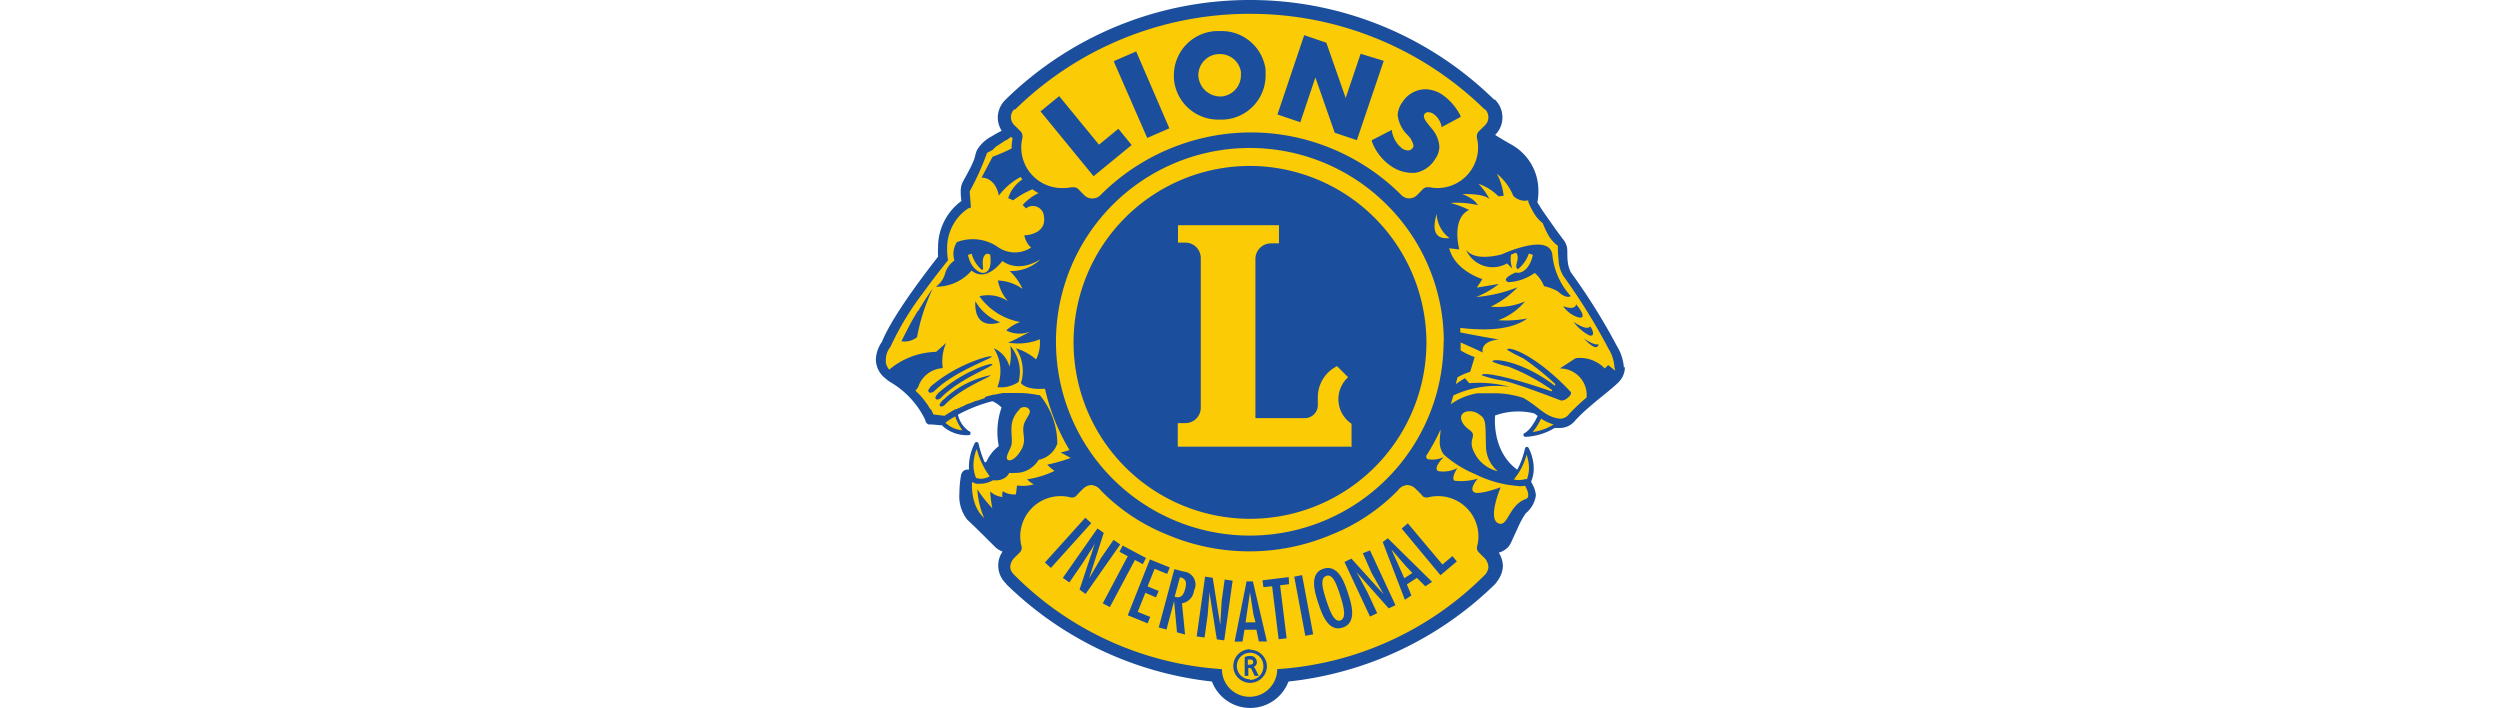 <svg xmlns="http://www.w3.org/2000/svg" viewBox="0 0 226 64"><title>logo</title><path d="M146.62,33.22a3.84,3.84,0,0,0-.5-1.65L146,31.42h0L146,31.27a55.92,55.92,0,0,0-4.07-6.55h0a3,3,0,0,1-.3-1.09c-0.06-.5,0-1-0.07-1.28a1.45,1.45,0,0,0-.33-0.64c-0.17-.23-0.39-0.5-0.61-0.81l-0.93-1.32-0.34-.5a2.72,2.72,0,0,1-.16-0.24c-0.12-.22-0.25-0.37-0.29-0.49l0,0,0,0V18.19a4.45,4.45,0,0,0,.09-0.91V17.22a4.58,4.58,0,0,0-2.49-4c-0.5-.29-0.95-0.56-1.35-0.81l-0.18-.11,0.15-.15a2,2,0,0,0,.6-1.44v0h0A2.07,2.07,0,0,0,135,9.15l-0.08-.07A31.31,31.31,0,0,0,113,.17h0A31.34,31.34,0,0,0,91,9.11h0a2.1,2.1,0,0,0-.66,1.51v0a2,2,0,0,0,.33,1.07l0.1,0.16L90.61,12c-0.25.13-.58,0.31-0.9,0.5a3.25,3.25,0,0,0-1.24,1.15c-0.17.39-.16,0.57-0.3,0.94a10.52,10.52,0,0,1-.57,1.17c-0.22.4-.41,0.74-0.49,0.9a1.88,1.88,0,0,0-.11.74,5.6,5.6,0,0,0,.06.78v0.1L87,18.35a5,5,0,0,0-2,4.11,5.9,5.9,0,0,0,0,.76v0.07l0,0.05c-0.76.95-4,5.09-5,7.66-0.06.15-.18,0.3-0.3,0.54a2.09,2.09,0,0,0-.23.94v0.07a2,2,0,0,0,.72,1.52l0.2,0.18,0,0,0.09,0.07,0.26,0.17a8.06,8.06,0,0,1,3.13,3.37h0l0,0.06a0.42,0.42,0,0,0,.11.17l0.08,0,0.23,0L85,38.27h0l0.1,0,0.11,0,0.08,0.09,0.08,0.08a3.12,3.12,0,0,0,2.21.76h0L87.4,39a3.39,3.39,0,0,1-.92-1.49l-0.06-.14,0.13-.07a13.46,13.46,0,0,1,3.15-1.24h0.06l0.05,0a2.72,2.72,0,0,1,.89.61l0.07,0.08,0,0.09a5.31,5.31,0,0,0-.19.62,6.91,6.91,0,0,0-.19,1.57,5.4,5.4,0,0,0,.13,1.2l0,0.11-0.09.06-0.12.09c-0.08.06-.18,0.16-0.29,0.27a3,3,0,0,0-.64,1l0,0.06-0.05,0-0.15.09L89,42l-0.08-.17c-0.07-.15-0.13-0.29-0.19-0.43a9.34,9.34,0,0,1-.38-1.24h0V40.09h0a4.51,4.51,0,0,0-.51,2c0,0.1,0,.2,0,0.29l0,0.27-0.25-.1a0.32,0.32,0,0,0-.13,0H87.37a0.39,0.39,0,0,0-.26.2,0.49,0.49,0,0,0-.06.15h0a0.2,0.2,0,0,0,0,0S87,43,87,43s0,0.2-.05.35a9.44,9.44,0,0,0-.07,1.13,3.29,3.29,0,0,0,.66,2.28c0.88,0.88,2.42,2.47,2.52,2.57h0a1.78,1.78,0,0,0,.58.34l0.2,0.07L90.75,50a2.06,2.06,0,0,0-.36,1.16h0A2.07,2.07,0,0,0,91,52.65l0.07,0.07a31.28,31.28,0,0,0,18.46,8.72h0.1l0,0.1a3.53,3.53,0,0,0,6.6,0l0-.1h0.1A31.35,31.35,0,0,0,135,52.7h0a3.11,3.11,0,0,0,.33-0.47,2.12,2.12,0,0,0,.34-1v0a2.25,2.25,0,0,0-.34-1.15l-0.12-.19,0.21-.07a1.63,1.63,0,0,0,.82-0.53,1.17,1.17,0,0,0,.13-0.2c0.16-.3.4-0.87,0.66-1.43a7.47,7.47,0,0,1,.72-1.33,2.41,2.41,0,0,0,.88-1.48V44.72a2.31,2.31,0,0,0-.25-0.81c-0.05-.11-0.11-0.21-0.15-0.28l0-.05,0-.08,0-.08a2.88,2.88,0,0,0,.22-1.11h0a4,4,0,0,0-.44-1.76h0a0,0,0,0,1,0,0,0.68,0.68,0,0,1,0,.07l-0.07.25a7.9,7.9,0,0,1-.26.81,5.63,5.63,0,0,1-.37.8l-0.09.17L137,42.56A5.63,5.63,0,0,1,134.9,38a4.66,4.66,0,0,1,0-.47v-0.1l0.09,0a5.48,5.48,0,0,1,2.06-.38,7.89,7.89,0,0,1,1.57.17h0l0,0L139,37.37l0.12,0.09,0.12,0.08-0.06.13a5.36,5.36,0,0,1-.69,1.14,2.27,2.27,0,0,1-.42.4l-0.12.08h0a5.4,5.4,0,0,0,2.56-.77l0.06,0,0.07,0,0.21,0H141a1.63,1.63,0,0,0,1.23-.57c1.24-1.4,3.16-2.69,4-3.55a1.75,1.75,0,0,0,.48-1.06h0" style="fill:#fbcb06"/><path d="M103.31,51l0.29-.56-2.11-1.12-0.29.56,0.75,0.4-2.26,4.26,0.64,0.34,2.27-4.26Zm1.19,3,0.24-.58-1-.41,0.64-1.59,1.13,0.46,0.24-.58-1.8-.73-2,5.05,1.8,0.73,0.23-.58-1.13-.46,0.69-1.72Zm2.62-.7c-0.14.53-.41,0.82-0.93,0.64l0.47-1.74,0.11,0C107.31,52.38,107.26,52.82,107.12,53.32ZM107,51.67l-0.84-.22-1.41,5.27,0.7,0.19,0.69-2.58h0l0.26,2.83,0.73,0.2-0.28-2.82a1.31,1.31,0,0,0,1.09-1.16A1.17,1.17,0,0,0,107,51.67Zm3.44,2.65-0.13,2.19h0l-0.68-4.28-0.69-.1-0.76,5.4,0.71,0.1,0.28-2,0.15-1.83V53.48h0L110,57.8l0.67,0.09,0.76-5.4-0.72-.1ZM91.26,33.15a2.54,2.54,0,0,0-1.42-1.67A3.88,3.88,0,0,1,90.16,35a2.88,2.88,0,0,0,1.92-.47,3.64,3.64,0,0,0-.75-3.27A5.22,5.22,0,0,1,91.26,33.15Zm9.41,15.65L99.56,50.4l-1.11,1.89h0l1.33-4.12-0.57-.4-3.13,4.47,0.59,0.41L97.81,51l1-1.56,0.17-.32h0L97.59,53.3l0.55,0.39,3.13-4.47Zm-2.56-2-3.65,4.05L95,51.34l3.65-4.05Zm38.13-15.18a14,14,0,0,0,1.46.77,25.67,25.67,0,0,1,2.85,2.28c0.1,0.07,0,.22,0,0.2-2.86-2.22-5.67-2.55-5.64-2.18a7.15,7.15,0,0,0,1.45.45,18.33,18.33,0,0,1,3.92,2.1c0.08,0.05,0,.14-0.06.13-3.31-1.17-6.3-1.84-6.26-1.44a10.94,10.94,0,0,0,2.11.51c1.59,0.45,3.68,1.25,5.06,1.77a0.86,0.86,0,0,0,.63-0.29,0.55,0.55,0,0,0,.27-0.45C138.88,32.09,136.32,31.22,136.24,31.62Zm-23.3,28.48H112.8V59.62l0.18,0c0.24,0,.31.09,0.31,0.24S113.19,60.08,112.94,60.09Zm0.39,0.19a0.45,0.45,0,0,0,.29-0.45A0.56,0.56,0,0,0,113,59.3a1.11,1.11,0,0,0-.48.1h0V61.1h0.33V60.39h0.09a0.2,0.2,0,0,1,.21.14l0.27,0.57h0.37l-0.32-.65A0.76,0.76,0,0,0,113.33,60.29ZM117,52.13l1,5.35,0.71-.14-1-5.35Zm8.82-2.42,1.31,1.51,0.55,0.58-0.73.47-1.15-2.56h0ZM125,49l2,5.22,0.59-.39-0.41-1,0.91-.59L128.85,53l0.61-.4-4-3.94ZM88.17,27.22c-0.14,2.86,2.24,1.91,2.24,1.91A4.31,4.31,0,0,1,88.17,27.22Zm33,28.87c-0.54.17-.91-0.72-1.27-1.82s-0.58-2,0-2.21,0.92,0.72,1.27,1.82S121.71,55.91,121.16,56.09Zm-1.52-4.68c-1.34.43-.79,2.16-0.48,3.1s0.88,2.66,2.21,2.22,0.79-2.16.48-3.1S121,51,119.64,51.41Zm-6.64,10a1.2,1.2,0,1,1,1.2-1.2A1.2,1.2,0,0,1,113,61.46Zm0-2.72a1.52,1.52,0,1,0,1.52,1.52A1.52,1.52,0,0,0,113,58.74Zm3.49-6.52-2.37.29,0.08,0.62L115,53l0.59,4.79,0.72-.09-0.59-4.79,0.81-.1Zm-3,4.09H112.6L113,53.55h0l0.31,2ZM112.7,52.5L111.61,58h0.71l0.18-1.07,1.08,0,0.22,1.06h0.73l-1.27-5.43H112.7ZM130.37,51l-3.1-3.69-0.56.47L130.22,52l1.48-1.25-0.4-.48-0.93.78h0ZM85,35.38a1.3,1.3,0,0,0-.45.56c0.06,0.34.44,0.11,0.53,0,1.65-1.7,4.66-2.78,4.63-3S87.09,33.57,85,35.38Zm37.23,5H106.47V38.25h0.7a1.39,1.39,0,0,0,1.38-1.41V23.33a1.4,1.4,0,0,0-1.4-1.4h-0.66V20.36h9.13V22h-0.73a1.41,1.41,0,0,0-1.4,1.41V37.8H118a1.18,1.18,0,0,0,1.13-1.23c0-.19,0-0.47,0-0.68a3.14,3.14,0,0,1,1.74-2.79l1,1a2.68,2.68,0,0,0,.31,4.21v2ZM113,15a15.95,15.95,0,1,0,15.95,16A16,16,0,0,0,113,15Zm33,18.39h0s0,0.08,0,.11L145.38,33l-0.31.31a3.11,3.11,0,0,0-2.63-.93l-1.44.93a2.41,2.41,0,0,1,2.43,2.62h0l-0.43.37,0,0-0.39.36,0,0-0.38.37-0.08.08c-0.12.13-.25,0.25-0.36,0.39a1,1,0,0,1-.77.35,3,3,0,0,1-1.45-.57l-0.34-.24a12.5,12.5,0,0,0-1.5-1.06,8.4,8.4,0,0,0-2.74-.43h-0.73l-0.19,0h-0.06l-0.21,0h0l-0.23,0h0a5.83,5.83,0,0,0-2.43,1c0.09-.26.17-0.53,0.24-0.8a9.14,9.14,0,0,1,5.11-.78,11,11,0,0,0-3.67-.33l-0.38-.45a5.39,5.39,0,0,0-.81.53c0-.2.09-0.4,0.12-0.6a4.49,4.49,0,0,1,1.15-.5l0.41-1.34a7.18,7.18,0,0,1-1.27-.6c0-.24,0-0.48,0-0.72,0.93,0.41,1.71.76,2,.91,0,0-.31-1,1.44-1.18,0,0-1.61-.27-3.47-0.64,0-.14,0-0.28,0-0.41,2.32,0.28,4.63.19,6.06-.85a10.72,10.72,0,0,1-2.63.16,5.72,5.72,0,0,0,2.42-1.7,6.28,6.28,0,0,1-3.09.47,8.38,8.38,0,0,0,2.42-1.75,13,13,0,0,1-3.76.88,7.68,7.68,0,0,0,2.06-1.18L133.5,26l0.51-.77s-2.48-.73-3-2.79l0.91,0.11s-0.76-2.77.88-3.57a8.69,8.69,0,0,0-1.67-.63,7.89,7.89,0,0,1,2.47.2,1.82,1.82,0,0,0-.52-0.55,4,4,0,0,0-.89-0.45s1.91-.1,2.47.46a6,6,0,0,0-1-1.39,4.53,4.53,0,0,1,1.8,1.13l0.47-.05a5.42,5.42,0,0,0-.62-2,5,5,0,0,1,1.49,2,1.45,1.45,0,0,0,1.36.41l0,0.07,0,0.08a6.72,6.72,0,0,0,.39.8,3.32,3.32,0,0,0,.92,1.12,6.1,6.1,0,0,0,.36.81,3.22,3.22,0,0,0,1,1.23v0a11.33,11.33,0,0,0,.07,1.33,2.93,2.93,0,0,0,.45,1.43,55,55,0,0,1,4.09,6.6,3.5,3.5,0,0,1,.5,1.52s0,0.08,0,.12h0Zm-7.49,5.71a5,5,0,0,0,.8-1.26,4.11,4.11,0,0,0,1.14.53A4.67,4.67,0,0,1,138.49,39.06Zm-3.15,3.49a3.17,3.17,0,0,1-2.06-1.63c-0.72-1.33.36-1.51-.48-2.11s-1-1.4-.3-1.63a1.41,1.41,0,0,1,1.27.3c0.6,0.36.48,1,.54,2.72A3,3,0,0,0,135.34,42.55Zm1.89,1.37a3.65,3.65,0,0,0,.62-0.05,4.59,4.59,0,0,1,.24.54c0.14,0.59-.11.64-0.26,0.69-1.48.6-1.53,2.53-2.4,2.17-1-.43.21-3.26,0.21-3.26s-2,.75-2.43.43,0.36-1.21.36-1.21a5.34,5.34,0,0,1-2.1.19c-0.35-.25.26-1.15,0.26-1.15a2.74,2.74,0,0,1-1.73.28c-0.53-.28.5-1.28,0.5-1.28a2.31,2.31,0,0,1-1.49.19,0.33,0.33,0,0,1-.09-0.31,18.15,18.15,0,0,0,1.28-2.35h0c0,0.07,0,.15,0,0.23a5.28,5.28,0,0,0-.06.77,1.85,1.85,0,0,0,.37,1.26,10,10,0,0,0,2.8,1.75,10.35,10.35,0,0,0,4,1.09h0ZM138,41.1a3.51,3.51,0,0,1,.22,1.21,2.8,2.8,0,0,1-.16.93l0,0.07-0.16,0a2.68,2.68,0,0,1-.62.09,1.87,1.87,0,0,1-.43-0.06A5.75,5.75,0,0,0,138,41.1h0Zm-3.58,10.65-0.16.19a29.11,29.11,0,0,1-18.8,8.55,2.48,2.48,0,0,1-5,0,29.1,29.1,0,0,1-18.8-8.55l-0.16-.19a0.86,0.86,0,0,1-.17-0.57,1.28,1.28,0,0,1,.45-0.83l0.44-.44a0.84,0.84,0,0,0,.13-0.24,0.54,0.54,0,0,0,0-.27,3.73,3.73,0,0,1-.12-0.91,3.64,3.64,0,0,1,3.63-3.64,3.42,3.42,0,0,1,.9.11,0.55,0.55,0,0,0,.27,0,0.42,0.42,0,0,0,.29-0.17s0.31-.34.54-0.55a1.15,1.15,0,0,1,.79-0.39,1.14,1.14,0,0,1,.86.48,17.43,17.43,0,0,0,6,4,19,19,0,0,0,14.86,0,17.4,17.4,0,0,0,6-4,1.14,1.14,0,0,1,.86-0.48,1.1,1.1,0,0,1,.79.39,6.09,6.09,0,0,1,.54.55,0.4,0.4,0,0,0,.29.17,0.64,0.64,0,0,0,.27,0,3.38,3.38,0,0,1,.9-0.11,3.64,3.64,0,0,1,3.63,3.64,3.52,3.52,0,0,1-.12.91,0.52,0.52,0,0,0,0,.27,0.88,0.88,0,0,0,.13.24l0.44,0.44a1.3,1.3,0,0,1,.45.83,0.85,0.85,0,0,1-.17.57h0ZM89.2,22.94l0.06,0L89.51,23c0.13,1-.06,1.52-0.49,1.65s-1.28-.4-1.51-1.61l0.33-.11a2.82,2.82,0,0,0,.94,1.48,0.18,0.18,0,0,0,.09-0.17C88.84,23.89,88.74,23.13,89.2,22.94Zm3,14a0.63,0.63,0,0,1,.71-0.06c0.39,0.3.1,0.58-.21,1.15-0.5.94,0.17,1.58-.32,2.52s-1.09,1.2-1.3,1,0.15-.76.31-1.18C91.7,39.53,90.93,38.26,92.17,37Zm-1.53,7.43a1,1,0,0,0-.05.56,2,2,0,0,1-1.11-.5,10.8,10.8,0,0,0,.2,1.52,11.93,11.93,0,0,1-1.36-1.72,7.64,7.64,0,0,0,.61,2.58s-1.19-.87-1.09-3.24a1.84,1.84,0,0,0,.4.16h0l0.18,0h0.21a2.29,2.29,0,0,0,1.09-.31l0.28,0A1.37,1.37,0,0,0,91.07,43a1.47,1.47,0,0,0,.17-0.25,3,3,0,0,0,.55,0,2.38,2.38,0,0,0,1.66-.64,2.46,2.46,0,0,0,.44-0.54,2.27,2.27,0,0,0,1.69-1.46V40.12A6.9,6.9,0,0,0,94,35.72l0,0H93.87a8.31,8.31,0,0,0-1.8-.19H91.55l-0.4,0h0l-0.4,0h-0.1l-0.38.07h0l-0.38.08-0.09,0-0.36.09h0l-0.36.1L89,36l-0.34.11h0l-0.33.12-0.08,0-0.31.12h0l-0.3.13-0.07,0-0.28.12h0L87,36.76l-0.06,0-0.23.12h0L86.42,37l-0.06,0-0.18.1h0c-0.39.22-.67,0.41-0.79,0.49l-1-.12-0.16-.32,0-.06L84,36.87l0-.05-0.18-.28v0l-0.2-.27,0,0-0.2-.26,0,0-0.21-.24h0l-0.22-.23,0,0-0.23-.22L83,35a2.48,2.48,0,0,1,2.23-1.72A4.12,4.12,0,0,1,85.53,31l-0.91.81a6.81,6.81,0,0,0-4.24,1.61,1.73,1.73,0,0,1-.3-0.6V32.6s0-.08,0-0.12a1.79,1.79,0,0,1,.21-0.81,1.81,1.81,0,0,1,.15-0.24l0.06-.08,0,0v0a25.93,25.93,0,0,1,2.95-4.88c1.15-1.59,2.17-2.84,2.17-2.84l0.07-.08,0-.11a5.89,5.89,0,0,1-.07-0.91,4.35,4.35,0,0,1,1-2.88,4.28,4.28,0,0,1,.7-0.67l0.23-.16,0.08,0,0.14-.07-0.11-1.45a24.53,24.53,0,0,0,1.57-3.48l0.4-.21,0.12-.07L90,13.28l0.13-.08,0.21-.14L90.43,13l0.2-.13,0.1-.07,0.19-.13,0.07,0,0.41-.3,0.14,0.14a4.59,4.59,0,0,0-.09.91h0a15.35,15.35,0,0,1-1.72.75l-1,1.89s1.21-.1,1.57,1.62A6,6,0,0,1,92.26,16l0.16,0.22a3.23,3.23,0,0,0-1.28,1.69l0.45,0.2a7.93,7.93,0,0,1,1.74-1,4.71,4.71,0,0,0,.55.35,4.45,4.45,0,0,0-1.43,1.07l0.3,0.31a1,1,0,0,1,1.62.71c0.25,1.47-1.31,1.72-1.77,1.72a2,2,0,0,0,.61,1.11,2.67,2.67,0,0,1-2.93,0,4,4,0,0,0-3.78-.49,2,2,0,0,0-.22,1.66,2.18,2.18,0,0,0-.87,1.27,2.18,2.18,0,0,1-.81,1.1,4.22,4.22,0,0,0,3.24-1.47s1.11,1.22,2.78-.86c0,0,1.31,1.16,3.44-.15a3.8,3.8,0,0,1-2.78,1.06,5.32,5.32,0,0,1,1.16,1.62,4,4,0,0,0-2.23-.76,4,4,0,0,0,.91,1.87,3.25,3.25,0,0,0-2.58-.45,5.76,5.76,0,0,0,3.69,2.33,3.68,3.68,0,0,0-1.27.76,2.6,2.6,0,0,0,2.17.1s-1.36.76-2,1a5.27,5.27,0,0,0,2.88-.3c0,0.09,0,.19,0,0.28s0,0.16,0,.24a3.36,3.36,0,0,1-.35,1.3,4.93,4.93,0,0,0-1.82-1,3.64,3.64,0,0,1,.45,3.14s0.38,0.59,1.87.52h0.31a18.81,18.81,0,0,0,2.21,5.53,5.32,5.32,0,0,1-.8.22l0.91,0.5a18,18,0,0,1-2.12.61,5.11,5.11,0,0,0,.66.56,8.53,8.53,0,0,1-2.48.76,2.34,2.34,0,0,0,.61.45,3.36,3.36,0,0,1-1.52.1l-0.1.81A1.86,1.86,0,0,1,90.63,44.39Zm-2.36-3.75a7.1,7.1,0,0,0,1.16,2.44,1.74,1.74,0,0,1-.81.22,1.28,1.28,0,0,1-.43-0.08A3.15,3.15,0,0,1,88,42.1,4.1,4.1,0,0,1,88.27,40.64ZM87,38.9a2.57,2.57,0,0,1-1.51-.66l0-.05,0.1-.07a6,6,0,0,1,.52-0.34l0.24-.14A4.61,4.61,0,0,0,87,38.9h0Zm43.5-8a17.52,17.52,0,1,1-5.13-12.39A17.45,17.45,0,0,1,130.52,30.92Zm-0.63-11.63a2.88,2.88,0,0,0,1.18,2.26C130.65,21.53,129.14,21.77,129.89,19.28ZM91.74,9.93l0,0A30.25,30.25,0,0,1,113,1.25h0a30.25,30.25,0,0,1,21.2,8.63l0.05,0a1,1,0,0,1,.3.72,1,1,0,0,1-.3.72l-0.57.56a0.61,0.61,0,0,0-.17.44,0.62,0.62,0,0,0,0,.14h0a3.56,3.56,0,0,1,.11.87A3.68,3.68,0,0,1,130,17a3.72,3.72,0,0,1-.79-0.08h0l-0.15,0a0.61,0.61,0,0,0-.44.19h0l-0.5.51a1,1,0,0,1-1.45,0,19.31,19.31,0,0,0-7-4.47,19,19,0,0,0-13.17,0,19.24,19.24,0,0,0-7,4.47,1,1,0,0,1-.73.32A1,1,0,0,1,98,17.63l-0.5-.51h0A0.6,0.6,0,0,0,97,16.93l-0.15,0h0A3.72,3.72,0,0,1,96,17a3.68,3.68,0,0,1-3.68-3.68,3.64,3.64,0,0,1,.11-0.87h0a0.62,0.62,0,0,0,0-.14,0.6,0.6,0,0,0-.17-0.44l-0.57-.56a1,1,0,0,1-.3-0.72,1,1,0,0,1,.31-0.72h0Zm55.06,23.3a4.27,4.27,0,0,0-.6-1.89A55.8,55.8,0,0,0,142,24.61a2.85,2.85,0,0,1-.28-1c-0.06-.49,0-1-0.07-1.28a1.63,1.63,0,0,0-.36-0.71l-0.6-.81-0.93-1.32c-0.27-.38-0.48-0.7-0.49-0.73-0.13-.22-0.26-0.4-0.29-0.48l0,0a4.78,4.78,0,0,0,.09-0.95v0A4.75,4.75,0,0,0,136.5,13c-0.5-.29-0.94-0.55-1.34-0.8a2.23,2.23,0,0,0,.66-1.57h0A2.25,2.25,0,0,0,135.14,9L135.06,9a31.48,31.48,0,0,0-22-9h0A31.52,31.52,0,0,0,90.91,9l0,0a2.29,2.29,0,0,0-.71,1.63h0a2.26,2.26,0,0,0,.35,1.19c-0.25.13-.59,0.31-0.91,0.51a3.34,3.34,0,0,0-1.31,1.22c-0.18.42-.17,0.61-0.3,0.95a11.27,11.27,0,0,1-.56,1.15c-0.21.4-.41,0.73-0.49,0.92a2,2,0,0,0-.13.8,5.82,5.82,0,0,0,.06.8,5.17,5.17,0,0,0-2.11,4.25,6.49,6.49,0,0,0,0,.78c-0.76,1-4,5.09-5.08,7.71a3,3,0,0,0-.54,1.53v0a2.17,2.17,0,0,0,.78,1.7l0.21,0.18,0,0a3.13,3.13,0,0,0,.36.25A7.92,7.92,0,0,1,83.66,38a0.41,0.41,0,0,0,0,.08,0.6,0.6,0,0,0,.16.22,0.31,0.31,0,0,0,.13.07l0.26,0L85,38.44H85l0.15,0,0.08,0.09a3.29,3.29,0,0,0,2.33.81h0a0.18,0.18,0,0,0,.18-0.16,0.18,0.18,0,0,0-.14-0.2,2.46,2.46,0,0,1-1-1.49,13.44,13.44,0,0,1,3.11-1.22,2.6,2.6,0,0,1,.83.57,6.66,6.66,0,0,0-.25,3.49,3.55,3.55,0,0,0-1.11,1.4l-0.15.08c-0.07-.14-0.13-0.28-0.18-0.42a9.37,9.37,0,0,1-.39-1.29,0.18,0.18,0,0,0-.15-0.14,0.18,0.18,0,0,0-.19.1,4.72,4.72,0,0,0-.53,2.09c0,0.11,0,.21,0,0.31a0.58,0.58,0,0,0-.2,0H87.34a0.56,0.56,0,0,0-.38.28,0.74,0.74,0,0,0-.08.2h0a9.83,9.83,0,0,0-.15,1.65,3.43,3.43,0,0,0,.71,2.39C88.35,47.82,90,49.49,90,49.49l0,0a2,2,0,0,0,.63.37,2.23,2.23,0,0,0-.39,1.26v0a2.25,2.25,0,0,0,.68,1.61L91,52.84a31.48,31.48,0,0,0,18.56,8.77,3.7,3.7,0,0,0,6.92,0,31.51,31.51,0,0,0,18.67-8.8l0,0a3.55,3.55,0,0,0,.35-0.49,2.28,2.28,0,0,0,.36-1.13,0.11,0.11,0,0,0,0,0,2.31,2.31,0,0,0-.37-1.23,1.85,1.85,0,0,0,.91-0.58,1.42,1.42,0,0,0,.15-0.24c0.16-.31.4-0.88,0.67-1.44a7.5,7.5,0,0,1,.71-1.3,2.56,2.56,0,0,0,.91-1.58,0.42,0.42,0,0,0,0-.08,2.41,2.41,0,0,0-.26-0.87,2.87,2.87,0,0,0-.16-0.3l0-.05a3,3,0,0,0,.23-1.18,4.16,4.16,0,0,0-.46-1.84,0.18,0.18,0,0,0-.18-0.1,0.17,0.17,0,0,0-.15.14,7.88,7.88,0,0,1-.34,1.13,6.31,6.31,0,0,1-.36.79c-2.37-1.72-2-4.9-2-4.9a6.16,6.16,0,0,1,3.53-.19l0.25,0.18L139,37.6a5.34,5.34,0,0,1-.67,1.11,2.27,2.27,0,0,1-.39.37l-0.1.06h0a0.18,0.18,0,0,0,.07.35h0a5.57,5.57,0,0,0,2.63-.8l0.24,0H141a1.78,1.78,0,0,0,1.36-.63c1.22-1.37,3.13-2.66,4-3.55a1.93,1.93,0,0,0,.53-1.33h0Zm-3.62-2.64c1.3,1.41,1.32.51,1.32,0.51C144.19,31.31,143.18,30.59,143.18,30.59ZM98.86,15.93l3.44-2.82-1.2-1.47-1.75,1.44-3.6-4.39-1.69,1.38,0.07,0.08ZM124,12.74a4.66,4.66,0,0,0,1.7,2.24,3.44,3.44,0,0,0,1.93.65h0.26a2.61,2.61,0,0,0,1.84-1.24,2,2,0,0,0,.39-1.13,2.79,2.79,0,0,0-.74-1.69l-0.31-.39a2.1,2.1,0,0,1-.3-0.46,0.58,0.58,0,0,1-.05-0.23,0.36,0.36,0,0,1,.42-0.34,0.81,0.81,0,0,1,.45.15,1.87,1.87,0,0,1,.72,1.08l0,0.12,1.73-.93,0-.08a5.12,5.12,0,0,0-1.6-1.89,2.82,2.82,0,0,0-1.59-.53,2.48,2.48,0,0,0-2.06,1.15,2.12,2.12,0,0,0-.44,1.21,3,3,0,0,0,.9,1.78,1.9,1.9,0,0,1,.53.94,0.38,0.38,0,0,1-.07.22,0.51,0.51,0,0,1-.44.23,1,1,0,0,1-.53-0.19,2.51,2.51,0,0,1-.91-1.55l0-.12-1.81.93,0,0.08h0Zm-13.9-7.85h0.18a1.9,1.9,0,0,1,1.9,1.61h0a2.19,2.19,0,0,1,0,.22,1.93,1.93,0,0,1-1.74,2h-0.18a2,2,0,0,1-1.93-1.86s0-.09,0-0.14A1.92,1.92,0,0,1,110.13,4.89Zm0.09,5.92h0l0.45,0a4,4,0,0,0,3.77-4.06c0-.15,0-0.3,0-0.45a4,4,0,0,0-4.09-3.49l-0.41,0a4,4,0,0,0-3.79,3.89c0,0.12,0,.23,0,0.35A4,4,0,0,0,110.22,10.81ZM118.91,7l1.75,5,2,0.67,2.43-7.17L123,4.86l-1.35,4-1.75-5-2-.68-2.42,7.17,2.07,0.7Zm-15.2,5.47,2-.87-3-6.95-2,.87,0,0.09ZM85.34,36.09a1.18,1.18,0,0,0-.4.5c0,0.3.39,0.11,0.48,0,1.48-1.54,4.16-2.52,4.13-2.67A8.56,8.56,0,0,0,85.34,36.09Zm-2.36-8c-0.26.44-.49,0.81-0.71,1.23h0c-0.24.46-.62,1.19-0.78,1.53a1.79,1.79,0,0,0,1.41-.37,17.52,17.52,0,0,1,1.42-4.39C83.92,26.62,83.34,27.54,83,28.13Zm40.22,21.92L124,51.81l1.08,1.91v0l-2.91-3.22-0.63.3,2.31,4.94,0.65-.31-0.85-1.82L122.79,52l-0.19-.31v0L125.54,55l0.61-.29-2.3-4.95ZM89.64,32.24c0-.19-2.9.58-5.24,2.48a1.36,1.36,0,0,0-.49.59c0.07,0.36.49,0.13,0.6,0C86.33,33.53,89.68,32.42,89.64,32.24ZM142,26.77A6.46,6.46,0,0,1,140.33,23c-0.3-2-4.58,0-4.58,0-2.1.52-2.92,0-3.22-.43,0,0-.09-0.07,0,0a2.62,2.62,0,0,0,3.71,1.24l0.47,0.47A2.58,2.58,0,0,1,136.6,23c0.1,0,.27-0.1.46-0.16a0.75,0.75,0,0,1,.14.49c0,0.23-.13.55-0.13,0.74a0.32,0.32,0,0,0,.14.27,3.07,3.07,0,0,0,1-1.42l0.36,0.11c-0.23,1.22-1,1.75-1.51,1.61l-0.07,0c-1.49.68-.6,0.87-0.6,0.87a4.49,4.49,0,0,0,2.35-.84,3.14,3.14,0,0,1,.84,1.2,4.71,4.71,0,0,1,1.24.46C141.62,27.08,142,26.77,142,26.77Zm0.48,0.73s0,0.6-1.17.18a2.59,2.59,0,0,0,1.34,1C143.47,28.9,142.92,28,142.47,27.5Zm1.25,2s-0.12.49-1.48-.4a4.23,4.23,0,0,0,1.42,1.22c0.6,0.17.27-.64,0.06-0.82" style="fill:#1b4e9c"/></svg>